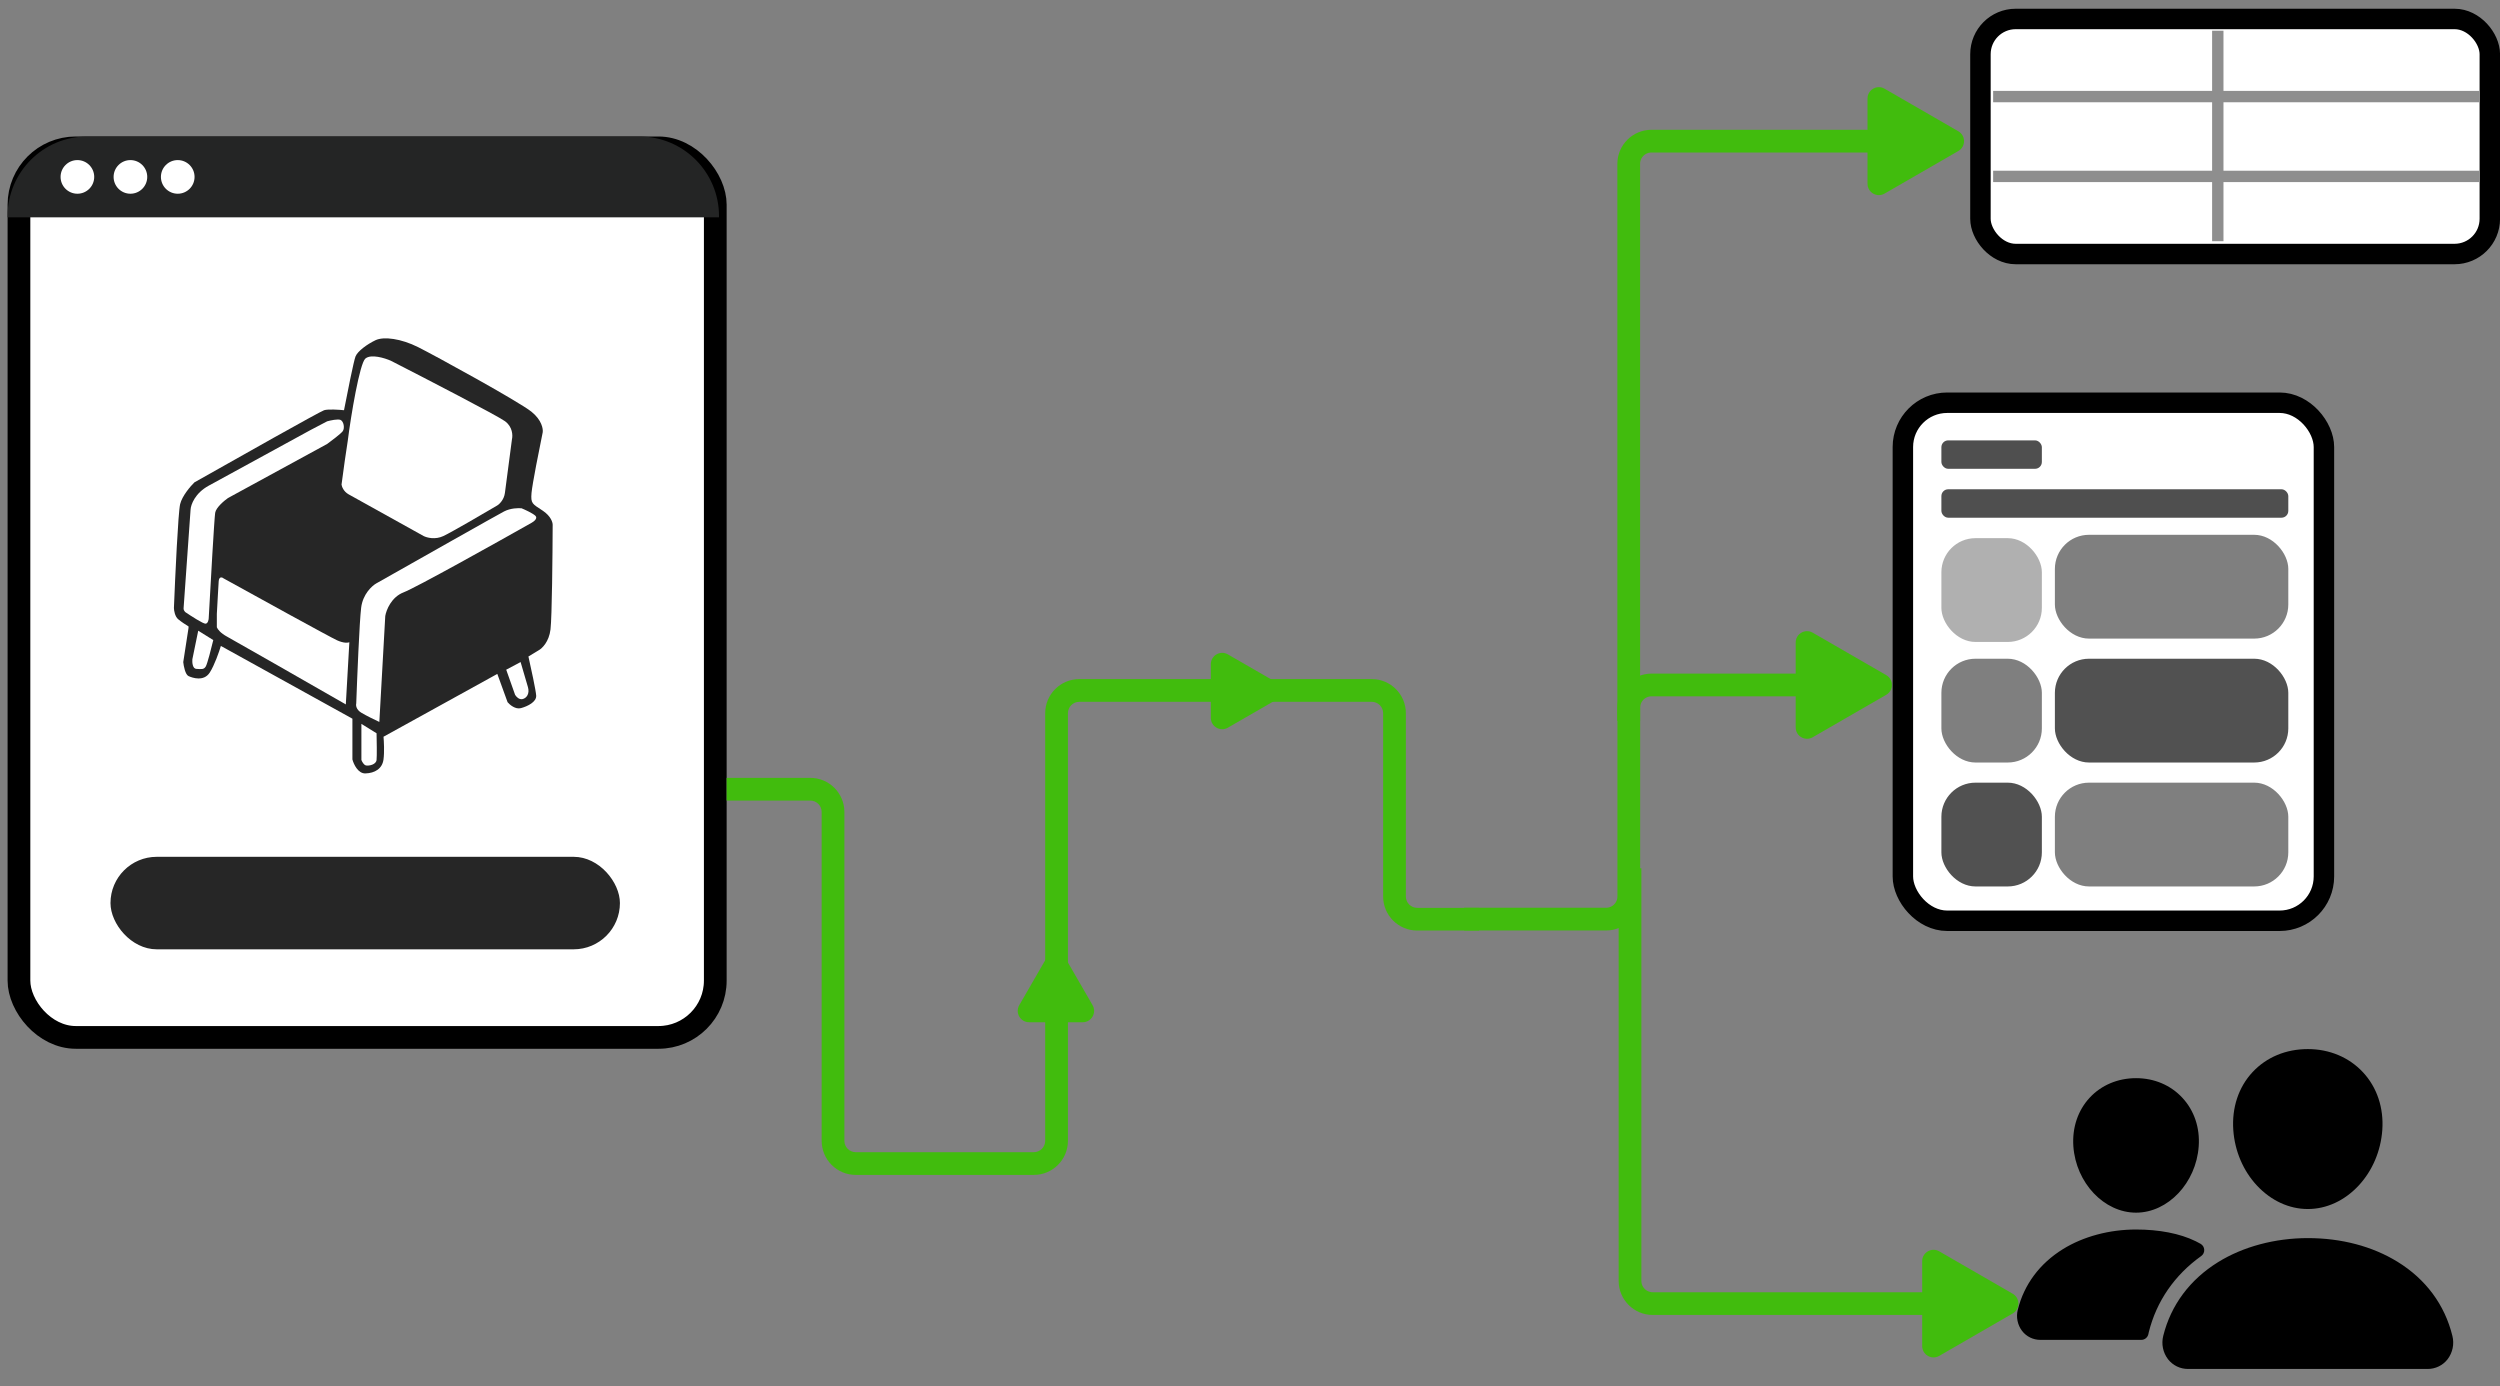 <svg width="220" height="122" viewBox="0 0 220 122" fill="none" xmlns="http://www.w3.org/2000/svg">
<rect x="0" y="0" width="220" height="122" fill="#808080" stroke="none"/>
<rect x="1.668" y="13.012" width="61.277" height="78.28" rx="5" fill="white" stroke="black" stroke-width="2"/>
<path d="M20.26 50.831L20.881 50.368L21.879 49.732C24.25 48.392 29.109 45.693 29.583 45.612C30.057 45.531 30.542 45.646 30.725 45.714L37.418 49.501L37.172 49.689C35.991 50.305 33.419 51.689 32.575 52.29C31.731 52.892 31.356 53.861 31.274 54.271C31.27 54.661 31.263 55.56 31.274 56.034C31.289 56.627 31.014 56.757 30.841 56.959C30.702 57.121 29.896 56.776 29.511 56.583C26.683 55.013 20.916 51.808 20.477 51.553C20.038 51.299 20.149 50.965 20.26 50.831Z" fill="white"/>
<path d="M0.668 19.012C0.668 15.146 3.802 12.012 7.668 12.012H56.273C60.139 12.012 63.273 15.146 63.273 19.012V19.125H0.668V19.012Z" fill="#242525"/>
<circle cx="6.811" cy="15.568" r="1.48" fill="white"/>
<circle cx="11.477" cy="15.568" r="1.48" fill="white"/>
<circle cx="15.641" cy="15.568" r="1.48" fill="white"/>
<rect x="9.723" y="75.4" width="44.83" height="8.14" rx="4.07" fill="#262626"/>
<path d="M16.126 58.264L16.591 55.254V55.124C16.403 55.012 15.956 54.728 15.674 54.487C15.392 54.245 15.31 53.73 15.305 53.503C15.414 50.757 15.677 45.086 15.852 44.363C16.027 43.641 16.764 42.785 17.111 42.447C20.768 40.377 28.172 36.208 28.522 36.099C28.872 35.989 29.835 36.053 30.273 36.099C30.547 34.676 31.133 31.737 31.286 31.365C31.477 30.899 32.298 30.297 33.037 29.942C33.776 29.586 35.308 29.805 36.786 30.544C38.264 31.283 45.652 35.333 46.774 36.236C47.672 36.958 47.805 37.741 47.759 38.042C47.458 39.501 46.84 42.612 46.774 43.378C46.692 44.336 46.856 44.336 47.759 44.938C48.482 45.419 48.644 45.978 48.635 46.197C48.626 48.805 48.575 54.297 48.444 55.391C48.312 56.486 47.696 57.069 47.404 57.225L46.501 57.772C46.719 58.739 47.163 60.782 47.185 61.22C47.212 61.767 46.446 62.15 45.844 62.315C45.362 62.446 44.859 62.023 44.667 61.794L43.764 59.304L33.749 64.832C33.785 65.224 33.836 66.173 33.749 66.83C33.639 67.651 32.982 68.034 32.161 68.061C31.505 68.083 31.122 67.249 31.012 66.83V63.245L19.437 56.842C19.282 57.361 18.867 58.56 18.452 59.195C17.932 59.989 16.947 59.66 16.591 59.496C16.306 59.364 16.162 58.62 16.126 58.264Z" fill="#262626"/>
<path d="M33.903 54.21L33.382 63.531C33.034 63.37 32.227 62.982 31.782 62.71C31.337 62.438 31.308 62.061 31.349 61.907C31.432 59.59 31.634 54.659 31.782 53.473C31.93 52.286 32.729 51.557 33.11 51.341C36.622 49.353 43.787 45.304 44.356 45.008C44.924 44.711 45.622 44.699 45.9 44.73C46.199 44.853 46.858 45.156 47.105 45.379C47.352 45.601 47.002 45.883 46.796 45.996C43.488 47.867 36.6 51.711 35.517 52.127C34.434 52.544 33.989 53.69 33.903 54.21Z" fill="white"/>
<path d="M31.803 66.878V63.701L33.138 64.529C33.153 65.128 33.175 66.547 33.138 66.878C33.092 67.293 32.47 67.408 32.217 67.362C32.015 67.325 31.857 67.024 31.803 66.878Z" fill="white"/>
<path d="M45.328 61.144L44.547 58.934L45.813 58.26C45.975 58.808 46.331 60.017 46.46 60.47C46.622 61.036 46.352 61.44 45.975 61.521C45.673 61.586 45.418 61.297 45.328 61.144Z" fill="white"/>
<path d="M19.082 55.199V54.023C19.138 53.154 19.208 51.577 19.246 51.138C19.284 50.698 19.568 50.798 19.68 50.901C22.762 52.606 29.075 56.082 29.667 56.349C30.26 56.617 30.631 56.572 30.743 56.517L30.432 61.989C27.166 60.117 20.502 56.302 19.966 56.015C19.431 55.728 19.154 55.39 19.082 55.199Z" fill="white"/>
<path d="M16.771 44.843L16.155 53.542C16.145 53.68 16.257 53.819 16.314 53.871C16.821 54.215 17.885 54.899 18.088 54.885C18.291 54.87 18.358 54.567 18.366 54.418C18.524 51.511 18.859 45.583 18.936 45.122C19.013 44.661 19.721 44.065 20.065 43.825L28.79 39.068C29.181 38.783 30.003 38.161 30.16 37.947C30.355 37.681 30.248 37.076 29.964 36.952C29.736 36.852 29.087 36.993 28.79 37.076L27.319 37.847C24.842 39.2 19.584 42.074 18.366 42.74C17.148 43.407 16.795 44.42 16.771 44.843Z" fill="white"/>
<path d="M30.055 42.641L30.341 40.543L30.6 38.813C30.886 36.525 31.657 31.974 32.153 31.554C32.649 31.134 33.854 31.506 34.394 31.745C37.454 33.31 43.745 36.566 44.432 37.062C45.119 37.558 45.132 38.333 45.052 38.659C44.877 39.986 44.508 42.789 44.432 43.38C44.356 43.971 43.955 44.358 43.764 44.477C42.485 45.232 39.745 46.828 39.02 47.171C38.295 47.514 37.557 47.314 37.279 47.171C35.26 46.051 31.113 43.747 30.674 43.499C30.236 43.251 30.078 42.824 30.055 42.641Z" fill="white"/>
<path d="M16.927 58.023L17.444 55.503L18.768 56.327C18.606 57.005 18.248 58.42 18.106 58.653C17.928 58.943 17.702 58.879 17.282 58.862C16.946 58.849 16.905 58.297 16.927 58.023Z" fill="white"/>
<rect x="167.453" y="35.44" width="37.053" height="45.588" rx="3.9" fill="white" stroke="black" stroke-width="1.8"/>
<rect x="170.842" y="47.358" width="8.842" height="9.134" rx="3" fill="black" fill-opacity="0.31"/>
<rect x="180.83" y="47.063" width="20.541" height="9.134" rx="3" fill="black" fill-opacity="0.5"/>
<rect x="170.842" y="57.968" width="8.842" height="9.134" rx="3" fill="black" fill-opacity="0.5"/>
<rect x="180.83" y="57.968" width="20.541" height="9.134" rx="3" fill="black" fill-opacity="0.68"/>
<rect x="170.842" y="68.874" width="8.842" height="9.134" rx="3" fill="black" fill-opacity="0.68"/>
<rect x="180.83" y="68.874" width="20.541" height="9.134" rx="3" fill="black" fill-opacity="0.5"/>
<rect x="170.842" y="43.056" width="30.529" height="2.502" rx="0.6" fill="black" fill-opacity="0.69"/>
<rect x="170.842" y="38.753" width="8.842" height="2.502" rx="0.6" fill="black" fill-opacity="0.69"/>
<path d="M165.988 59.411C166.655 59.796 166.655 60.758 165.988 61.143L159.52 64.878C158.853 65.263 158.02 64.782 158.02 64.012L158.02 56.543C158.02 55.773 158.853 55.292 159.52 55.677L165.988 59.411Z" fill="#41BC0D"/>
<path d="M177.121 113.851C177.788 114.236 177.788 115.198 177.121 115.583L170.652 119.318C169.986 119.703 169.152 119.222 169.152 118.452L169.152 110.983C169.152 110.213 169.986 109.732 170.652 110.117L177.121 113.851Z" fill="#41BC0D"/>
<path d="M172.336 11.555C173.003 11.94 173.003 12.902 172.336 13.287L165.841 17.037C165.175 17.422 164.341 16.941 164.341 16.171L164.341 8.671C164.341 7.902 165.175 7.42 165.841 7.805L172.336 11.555Z" fill="#41BC0D"/>
<path d="M92.055 84.369C92.439 83.702 93.402 83.702 93.787 84.369L96.147 88.457C96.532 89.123 96.051 89.957 95.281 89.957H90.56C89.791 89.957 89.309 89.123 89.694 88.457L92.055 84.369Z" fill="#41BC0D"/>
<path d="M112.141 59.945C112.807 60.33 112.807 61.292 112.141 61.677L108.053 64.037C107.386 64.422 106.553 63.941 106.553 63.171L106.553 58.451C106.553 57.681 107.386 57.2 108.053 57.585L112.141 59.945Z" fill="#41BC0D"/>
<path d="M121.716 78.89V62.76C121.716 62.208 121.268 61.76 120.716 61.76H94.978C94.426 61.76 93.978 62.208 93.978 62.76V100.392C93.978 102.048 92.635 103.392 90.978 103.392H75.306C73.649 103.392 72.306 102.048 72.306 100.392V71.452C72.306 70.9 71.858 70.452 71.306 70.452H63.945V68.452H71.306C72.962 68.452 74.306 69.795 74.306 71.452V100.392C74.306 100.944 74.753 101.392 75.306 101.392H90.978C91.531 101.392 91.978 100.944 91.978 100.392V62.76C91.978 61.103 93.322 59.76 94.978 59.76H120.716C122.372 59.76 123.716 61.103 123.716 62.76V78.89C123.716 79.442 124.164 79.89 124.716 79.89H130.157V81.89H124.716C123.059 81.89 121.716 80.546 121.716 78.89Z" fill="#41BC0D"/>
<path d="M128.84 80.883H141.334C142.439 80.883 143.334 79.988 143.334 78.883V62.277C143.334 61.173 144.229 60.277 145.334 60.277L158.87 60.277" stroke="#41BC0D" stroke-width="2"/>
<rect x="174.279" y="1.669" width="44.825" height="20.685" rx="3.1" fill="white" stroke="black" stroke-width="1.8"/>
<path d="M218.197 15.024V16.024H175.396V15.024H218.197Z" fill="#8E8E8E"/>
<path d="M218.197 7.999V8.999H175.396V7.999H218.197Z" fill="#8E8E8E"/>
<path d="M195.666 2.703L195.666 21.226L194.666 21.226L194.666 2.703L195.666 2.703Z" fill="#8E8E8E"/>
<path d="M143.328 63.444V14.421C143.328 13.316 144.224 12.421 145.328 12.421L165.343 12.421" stroke="#41BC0D" stroke-width="2"/>
<path d="M143.441 76.407V112.717C143.441 113.822 144.337 114.717 145.441 114.717H176.696" stroke="#41BC0D" stroke-width="2"/>
<path d="M203.088 106.394C201.444 106.394 199.854 105.66 198.61 104.327C197.4 103.028 196.661 101.295 196.53 99.449C196.391 97.481 196.992 95.67 198.221 94.35C199.45 93.031 201.169 92.319 203.088 92.319C204.993 92.319 206.717 93.044 207.942 94.36C209.179 95.689 209.781 97.496 209.642 99.448C209.508 101.297 208.77 103.029 207.563 104.327C206.322 105.66 204.733 106.394 203.088 106.394ZM213.63 120.468H192.546C192.207 120.47 191.873 120.394 191.568 120.246C191.263 120.098 190.996 119.882 190.787 119.615C190.566 119.325 190.413 118.989 190.34 118.632C190.268 118.275 190.276 117.906 190.366 117.552C191.04 114.849 192.708 112.606 195.19 111.069C197.393 109.704 200.198 108.953 203.088 108.953C206.035 108.953 208.765 109.672 210.981 111.036C213.469 112.566 215.14 114.821 215.81 117.557C215.899 117.911 215.907 118.28 215.833 118.637C215.759 118.994 215.606 119.329 215.384 119.619C215.176 119.885 214.91 120.1 214.606 120.247C214.302 120.394 213.968 120.47 213.63 120.468ZM187.974 106.714C185.16 106.714 182.685 104.097 182.456 100.882C182.342 99.234 182.856 97.711 183.895 96.594C184.924 95.488 186.374 94.878 187.974 94.878C189.573 94.878 191.013 95.491 192.047 96.603C193.094 97.729 193.606 99.249 193.486 100.883C193.256 104.098 190.783 106.714 187.974 106.714ZM193.224 109.229C191.818 108.541 189.992 108.197 187.975 108.197C185.619 108.197 183.331 108.811 181.532 109.926C179.492 111.192 178.119 113.035 177.565 115.261C177.484 115.581 177.476 115.915 177.543 116.238C177.609 116.562 177.748 116.866 177.948 117.129C178.138 117.373 178.382 117.57 178.661 117.706C178.939 117.841 179.245 117.911 179.555 117.909H188.431C188.581 117.909 188.726 117.857 188.841 117.76C188.956 117.664 189.034 117.531 189.061 117.384C189.069 117.333 189.081 117.283 189.093 117.233C189.771 114.51 191.36 112.208 193.708 110.53C193.795 110.468 193.864 110.385 193.91 110.29C193.957 110.194 193.978 110.088 193.973 109.981C193.968 109.875 193.937 109.772 193.882 109.681C193.827 109.589 193.75 109.514 193.658 109.46C193.532 109.386 193.388 109.309 193.224 109.229Z" fill="black"/>
</svg>

